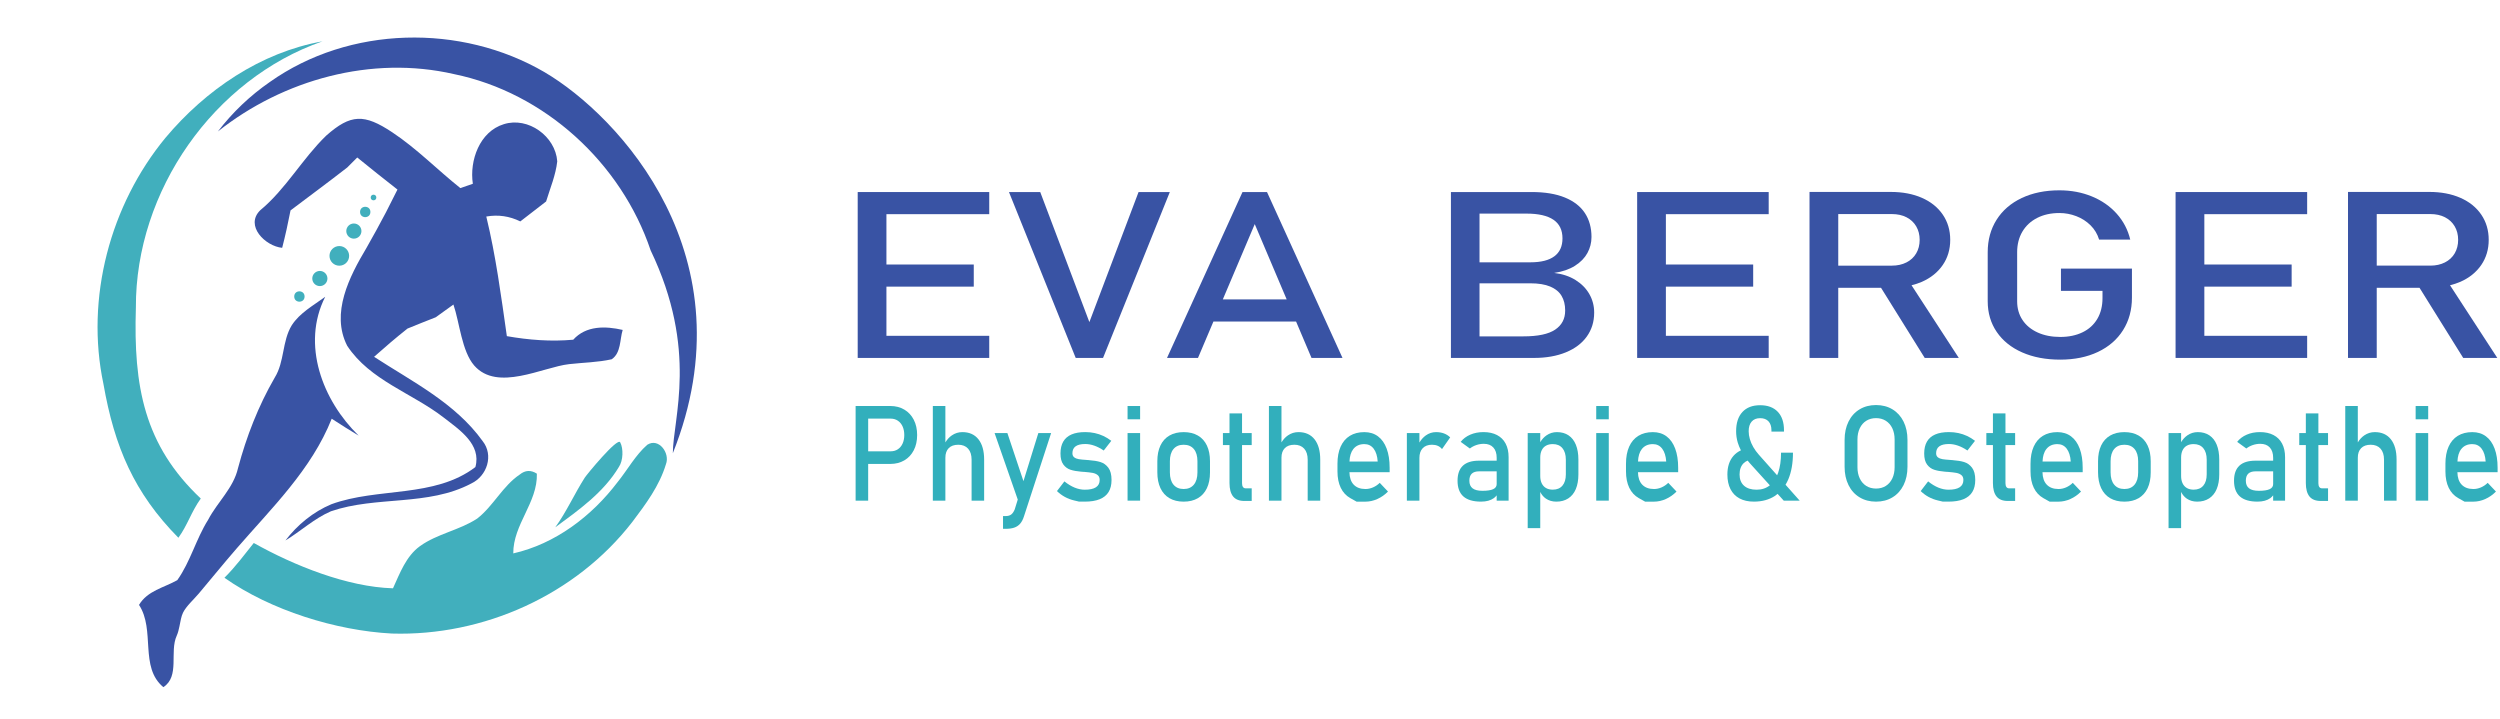 <?xml version="1.0" encoding="UTF-8" standalone="no"?>
<svg
   width="730"
   height="210"
   enable-background="new 0 0 1100 850"
   version="1.1"
   viewBox="0 0 730 210"
   id="svg108"
   xmlns="http://www.w3.org/2000/svg"
   xmlns:svg="http://www.w3.org/2000/svg">
  <defs
     id="defs112" />
  <g
     fill="#0d8140"
     id="g82"
     transform="translate(-60.432,-432.703)"
     style="fill:#32afbc;fill-opacity:1">
    <path
       d="m 324.5,552.31 c -1.186,-0.704 -2.558,-1.056 -4.114,-1.056 h -10.114 v 27.638 h 3.665 v -10.72 h 6.45 c 1.556,0 2.928,-0.349 4.114,-1.046 1.186,-0.697 2.104,-1.683 2.757,-2.956 0.653,-1.273 0.979,-2.753 0.979,-4.438 0,-1.685 -0.326,-3.167 -0.979,-4.447 -0.653,-1.28 -1.572,-2.272 -2.758,-2.975 z m -0.512,9.913 c -0.329,0.722 -0.793,1.28 -1.392,1.673 -0.599,0.393 -1.293,0.589 -2.083,0.589 h -6.575 v -9.542 h 6.575 c 0.791,0 1.485,0.199 2.083,0.6 0.599,0.397 1.063,0.959 1.392,1.682 0.33,0.723 0.494,1.559 0.494,2.509 0,0.937 -0.164,1.767 -0.494,2.489 z"
       id="path24"
       style="fill:#32afbc;fill-opacity:1" />
    <path
       d="m 341.44,558.88 c -1.126,0 -2.153,0.321 -3.081,0.961 -0.74,0.51 -1.362,1.193 -1.877,2.037 v -10.62 h -3.665 v 27.638 h 3.665 v -12.545 c 0,-1.204 0.326,-2.136 0.979,-2.794 0.653,-0.66 1.578,-0.989 2.776,-0.989 1.233,0 2.191,0.38 2.874,1.141 0.683,0.761 1.024,1.838 1.024,3.231 v 11.956 h 3.665 v -11.975 c 0,-2.56 -0.554,-4.54 -1.662,-5.94 -1.108,-1.4 -2.674,-2.101 -4.698,-2.101 z"
       id="path26"
       style="fill:#32afbc;fill-opacity:1" />
    <path
       d="m 359.28,573.2 -4.692,-14.04 h -3.737 l 6.766,19.417 -0.891,2.88 c -0.299,0.709 -0.649,1.209 -1.051,1.501 -0.401,0.291 -0.943,0.438 -1.626,0.438 h -0.736 v 3.725 h 0.736 c 0.994,0 1.833,-0.113 2.515,-0.342 0.683,-0.228 1.257,-0.605 1.725,-1.131 0.468,-0.526 0.845,-1.238 1.132,-2.138 l 7.94,-24.35 h -3.736 z"
       id="path28"
       style="fill:#32afbc;fill-opacity:1" />
    <path
       d="m 381.76,567.62 c -0.917,-0.277 -2.027,-0.461 -3.333,-0.551 -0.036,-0.013 -0.072,-0.019 -0.108,-0.019 h -0.107 c -0.084,-0.013 -0.165,-0.02 -0.243,-0.02 -0.078,0 -0.152,-0.006 -0.224,-0.019 -0.995,-0.063 -1.761,-0.14 -2.3,-0.228 -0.539,-0.089 -0.985,-0.267 -1.338,-0.532 -0.354,-0.268 -0.53,-0.665 -0.53,-1.197 0,-0.9 0.312,-1.575 0.934,-2.025 0.623,-0.449 1.557,-0.674 2.803,-0.674 0.862,0 1.746,0.158 2.649,0.475 0.904,0.316 1.824,0.792 2.758,1.425 l 2.209,-2.831 c -0.743,-0.57 -1.515,-1.043 -2.317,-1.417 -0.802,-0.373 -1.644,-0.655 -2.524,-0.846 -0.88,-0.19 -1.805,-0.285 -2.775,-0.285 -1.605,0 -2.94,0.231 -4.006,0.693 -1.066,0.463 -1.868,1.157 -2.407,2.082 -0.539,0.925 -0.809,2.085 -0.809,3.479 0,1.394 0.278,2.465 0.835,3.212 0.558,0.748 1.254,1.259 2.093,1.53 0.838,0.272 1.862,0.46 3.072,0.561 0.047,0 0.096,0.003 0.143,0.01 0.048,0.007 0.096,0.01 0.144,0.01 0.096,0.013 0.197,0.022 0.305,0.028 0.108,0.006 0.209,0.01 0.306,0.01 1.065,0.088 1.892,0.187 2.479,0.294 0.587,0.108 1.078,0.321 1.473,0.638 0.395,0.316 0.593,0.791 0.593,1.425 0,0.951 -0.362,1.664 -1.087,2.139 -0.725,0.476 -1.812,0.712 -3.261,0.712 -0.97,0 -1.952,-0.202 -2.946,-0.607 -0.994,-0.406 -1.994,-1.014 -3,-1.824 l -2.174,2.832 c 0.707,0.684 1.479,1.255 2.317,1.711 0.838,0.455 1.74,0.797 2.704,1.025 0.964,0.229 1.446,0.343 1.446,0.343 h 1.652 c 1.749,0 3.201,-0.234 4.356,-0.703 1.155,-0.469 2.021,-1.169 2.596,-2.101 0.575,-0.932 0.862,-2.107 0.862,-3.526 0,-1.559 -0.312,-2.75 -0.934,-3.573 -0.621,-0.825 -1.39,-1.377 -2.306,-1.656 z"
       id="path30"
       style="fill:#32afbc;fill-opacity:1" />
    <rect
       x="389.68"
       y="559.16"
       width="3.665"
       height="19.73"
       id="rect32"
       style="fill:#32afbc;fill-opacity:1" />
    <rect
       x="389.68"
       y="551.26"
       width="3.665"
       height="3.877"
       id="rect34"
       style="fill:#32afbc;fill-opacity:1" />
    <path
       d="m 410.21,559.88 c -1.149,-0.665 -2.532,-0.998 -4.149,-0.998 -1.617,0 -3,0.333 -4.149,0.998 -1.15,0.665 -2.027,1.635 -2.632,2.908 -0.605,1.273 -0.907,2.805 -0.907,4.591 v 3.212 c 0,1.813 0.302,3.361 0.907,4.648 0.605,1.285 1.482,2.264 2.632,2.936 1.149,0.672 2.532,1.008 4.149,1.008 1.617,0 3,-0.336 4.149,-1.008 1.15,-0.672 2.027,-1.644 2.632,-2.917 0.604,-1.273 0.907,-2.81 0.907,-4.61 v -3.269 c 0,-1.786 -0.303,-3.317 -0.907,-4.591 -0.605,-1.273 -1.482,-2.243 -2.632,-2.908 z m -0.126,10.768 c 0,1.534 -0.35,2.726 -1.051,3.574 -0.701,0.848 -1.692,1.272 -2.973,1.272 -1.282,0 -2.273,-0.424 -2.973,-1.272 -0.701,-0.849 -1.051,-2.04 -1.051,-3.574 v -3.269 c 0,-1.533 0.35,-2.719 1.051,-3.555 0.7,-0.837 1.691,-1.255 2.973,-1.255 1.281,0 2.272,0.418 2.973,1.255 0.701,0.836 1.051,2.021 1.051,3.555 z"
       id="path36"
       style="fill:#32afbc;fill-opacity:1" />
    <path
       d="m 423.11,553.42 h -3.665 v 5.74 h -1.922 v 3.497 h 1.922 v 11.101 c 0,1.725 0.35,3.025 1.051,3.906 0.701,0.881 1.806,1.321 3.314,1.321 h 2.12 v -3.687 h -1.761 c -0.347,0 -0.611,-0.131 -0.79,-0.39 -0.18,-0.261 -0.27,-0.631 -0.27,-1.112 v -11.14 h 2.82 v -3.497 h -2.82 v -5.739 z"
       id="path38"
       style="fill:#32afbc;fill-opacity:1" />
    <path
       d="m 439.58,558.88 c -1.126,0 -2.153,0.321 -3.081,0.961 -0.74,0.51 -1.362,1.193 -1.877,2.037 v -10.62 h -3.665 v 27.638 h 3.665 v -12.545 c 0,-1.204 0.326,-2.136 0.979,-2.794 0.653,-0.66 1.578,-0.989 2.776,-0.989 1.233,0 2.191,0.38 2.874,1.141 0.683,0.761 1.024,1.838 1.024,3.231 v 11.956 h 3.665 v -11.975 c 0,-2.56 -0.554,-4.54 -1.662,-5.94 -1.108,-1.4 -2.675,-2.101 -4.698,-2.101 z"
       id="path40"
       style="fill:#32afbc;fill-opacity:1" />
    <path
       d="m 462.81,560.12 c -1.102,-0.825 -2.431,-1.236 -3.988,-1.236 -1.652,0 -3.065,0.362 -4.239,1.083 -1.174,0.723 -2.069,1.775 -2.686,3.156 -0.617,1.381 -0.925,3.048 -0.925,4.999 v 2.224 c 0,1.875 0.32,3.476 0.961,4.8 0.64,1.323 1.572,2.328 2.793,3.013 l 1.833,1.026 h 2.587 c 1.161,0 2.317,-0.257 3.467,-0.77 1.15,-0.514 2.186,-1.239 3.107,-2.177 l -2.407,-2.547 c -0.576,0.57 -1.229,1.014 -1.959,1.33 -0.73,0.316 -1.467,0.475 -2.209,0.475 -1.498,0 -2.653,-0.437 -3.467,-1.311 -0.784,-0.843 -1.182,-2.046 -1.21,-3.593 h 11.737 V 569.3 c 0,-2.18 -0.29,-4.05 -0.871,-5.607 -0.581,-1.559 -1.422,-2.75 -2.524,-3.573 z m -8.329,7.356 c 0.061,-1.543 0.422,-2.771 1.116,-3.649 0.76,-0.963 1.835,-1.444 3.224,-1.444 1.138,0 2.045,0.446 2.723,1.34 0.676,0.894 1.069,2.145 1.176,3.754 h -8.239 z"
       id="path42"
       style="fill:#32afbc;fill-opacity:1" />
    <path
       d="m 479.77,558.88 c -1.102,0 -2.108,0.326 -3.018,0.979 -0.725,0.52 -1.338,1.213 -1.851,2.065 v -2.76 h -3.665 v 19.73 h 3.665 v -12.488 c 0,-1.204 0.32,-2.145 0.961,-2.823 0.641,-0.677 1.542,-1.017 2.705,-1.017 0.646,0 1.215,0.108 1.707,0.323 0.49,0.216 0.897,0.532 1.222,0.95 l 2.389,-3.421 c -0.516,-0.507 -1.118,-0.891 -1.806,-1.15 -0.689,-0.257 -1.458,-0.388 -2.309,-0.388 z"
       id="path44"
       style="fill:#32afbc;fill-opacity:1" />
    <path
       d="m 497.57,559.74 c -1.103,-0.576 -2.426,-0.865 -3.971,-0.865 -1.413,0 -2.698,0.25 -3.854,0.751 -1.156,0.501 -2.087,1.201 -2.793,2.101 l 2.676,1.938 c 0.551,-0.43 1.183,-0.767 1.896,-1.008 0.713,-0.24 1.44,-0.36 2.183,-0.36 1.197,0 2.123,0.358 2.775,1.073 0.653,0.717 0.979,1.721 0.979,3.014 v 0.836 h -5.138 c -2.108,0 -3.682,0.488 -4.724,1.463 -1.042,0.977 -1.563,2.44 -1.563,4.392 0,2.053 0.568,3.583 1.706,4.59 1.138,1.007 2.856,1.512 5.156,1.512 0.778,0 1.479,-0.086 2.102,-0.257 0.623,-0.171 1.171,-0.428 1.645,-0.77 0.308,-0.223 0.572,-0.502 0.817,-0.805 v 1.546 h 3.484 v -12.679 c 0,-1.546 -0.287,-2.866 -0.862,-3.963 -0.574,-1.096 -1.413,-1.932 -2.514,-2.509 z m -1.141,15.805 c -0.689,0.316 -1.734,0.475 -3.135,0.475 -1.281,0 -2.236,-0.239 -2.865,-0.721 -0.629,-0.482 -0.944,-1.224 -0.944,-2.225 0,-0.925 0.237,-1.612 0.71,-2.063 0.472,-0.45 1.188,-0.675 2.146,-0.675 h 5.12 v 3.726 c 10e-4,0.672 -0.343,1.166 -1.032,1.483 z"
       id="path46"
       style="fill:#32afbc;fill-opacity:1" />
    <path
       d="m 518.44,559.82 c -0.939,-0.626 -2.068,-0.94 -3.386,-0.94 -1.113,0 -2.126,0.314 -3.036,0.94 -0.721,0.497 -1.329,1.168 -1.833,1.995 v -2.65 h -3.665 v 27.751 h 3.665 v -10.568 c 0.401,0.811 0.946,1.466 1.652,1.949 0.863,0.589 1.875,0.884 3.037,0.884 1.354,0 2.515,-0.314 3.485,-0.941 0.97,-0.626 1.707,-1.536 2.21,-2.727 0.502,-1.192 0.754,-2.624 0.754,-4.296 v -4.296 c 0,-1.698 -0.246,-3.149 -0.737,-4.354 -0.491,-1.203 -1.206,-2.119 -2.146,-2.747 z m -0.782,11.397 c 0,1.418 -0.332,2.519 -0.997,3.298 -0.665,0.778 -1.601,1.168 -2.811,1.168 -0.779,0 -1.441,-0.158 -1.985,-0.475 -0.546,-0.316 -0.962,-0.773 -1.249,-1.369 -0.288,-0.595 -0.432,-1.317 -0.432,-2.166 v -5.38 c 0,-0.823 0.144,-1.53 0.432,-2.119 0.287,-0.59 0.703,-1.036 1.249,-1.34 0.544,-0.305 1.206,-0.456 1.985,-0.456 1.209,0 2.146,0.398 2.811,1.197 0.665,0.798 0.997,1.92 0.997,3.364 z"
       id="path48"
       style="fill:#32afbc;fill-opacity:1" />
    <rect
       x="526.53"
       y="551.26"
       width="3.665"
       height="3.877"
       id="rect50"
       style="fill:#32afbc;fill-opacity:1" />
    <rect
       x="526.53"
       y="559.16"
       width="3.665"
       height="19.73"
       id="rect52"
       style="fill:#32afbc;fill-opacity:1" />
    <path
       d="m 547.06,560.12 c -1.103,-0.825 -2.431,-1.236 -3.988,-1.236 -1.652,0 -3.065,0.362 -4.24,1.083 -1.173,0.723 -2.068,1.775 -2.686,3.156 -0.617,1.381 -0.925,3.048 -0.925,4.999 v 2.224 c 0,1.875 0.321,3.476 0.961,4.8 0.641,1.323 1.572,2.328 2.793,3.013 l 1.833,1.026 h 2.587 c 1.161,0 2.317,-0.257 3.467,-0.77 1.15,-0.514 2.186,-1.239 3.107,-2.177 l -2.407,-2.547 c -0.576,0.57 -1.229,1.014 -1.959,1.33 -0.73,0.316 -1.467,0.475 -2.208,0.475 -1.498,0 -2.654,-0.437 -3.467,-1.311 -0.786,-0.843 -1.182,-2.046 -1.21,-3.593 h 11.737 V 569.3 c 0,-2.18 -0.29,-4.05 -0.871,-5.607 -0.581,-1.559 -1.422,-2.75 -2.524,-3.573 z m -8.328,7.356 c 0.061,-1.543 0.421,-2.771 1.114,-3.649 0.762,-0.963 1.836,-1.444 3.225,-1.444 1.137,0 2.045,0.446 2.722,1.34 0.676,0.894 1.069,2.145 1.176,3.754 h -8.237 z"
       id="path54"
       style="fill:#32afbc;fill-opacity:1" />
    <path
       d="m 582.64,572.61 c 0.893,-2.135 1.338,-4.711 1.338,-7.727 h -3.484 c 0,2.28 -0.279,4.229 -0.836,5.845 -0.092,0.267 -0.202,0.509 -0.308,0.754 l -5.36,-6.029 c -0.622,-0.695 -1.155,-1.432 -1.598,-2.204 -0.444,-0.773 -0.779,-1.553 -1.006,-2.338 -0.229,-0.786 -0.342,-1.546 -0.342,-2.281 0,-1.216 0.29,-2.158 0.87,-2.822 0.581,-0.666 1.404,-0.999 2.472,-0.999 1.054,0 1.868,0.308 2.442,0.923 0.575,0.614 0.862,1.485 0.862,2.613 v 0.381 h 3.665 v -0.381 c 0,-2.331 -0.607,-4.135 -1.824,-5.407 -1.215,-1.273 -2.93,-1.911 -5.146,-1.911 -2.228,0 -3.953,0.663 -5.175,1.986 -1.222,1.325 -1.832,3.197 -1.832,5.617 0,1.115 0.155,2.208 0.468,3.279 0.228,0.785 0.557,1.547 0.934,2.295 -0.856,0.396 -1.59,0.936 -2.192,1.63 -1.174,1.355 -1.76,3.162 -1.76,5.417 0,1.674 0.303,3.103 0.907,4.286 0.604,1.186 1.485,2.088 2.64,2.709 1.157,0.621 2.549,0.932 4.178,0.932 2.407,0 4.467,-0.561 6.18,-1.682 0.268,-0.176 0.508,-0.386 0.756,-0.586 l 1.795,1.982 h 4.653 l -4.131,-4.646 c 0.306,-0.511 0.589,-1.05 0.834,-1.636 z m -5.426,1.816 c -1.071,0.849 -2.355,1.272 -3.853,1.272 -1.581,0 -2.806,-0.389 -3.675,-1.168 -0.867,-0.779 -1.301,-1.873 -1.301,-3.279 0,-1.432 0.406,-2.541 1.221,-3.326 0.321,-0.312 0.712,-0.542 1.141,-0.729 0.194,0.237 0.374,0.479 0.584,0.711 l 5.896,6.508 c -0.005,0.003 -0.008,0.008 -0.013,0.011 z"
       id="path56"
       style="fill:#32afbc;fill-opacity:1" />
    <path
       d="m 613.05,552.24 c -1.391,-0.842 -2.995,-1.264 -4.815,-1.264 -1.82,0 -3.425,0.422 -4.813,1.264 -1.391,0.844 -2.465,2.034 -3.225,3.574 -0.762,1.54 -1.142,3.322 -1.142,5.35 v 7.832 c 0,2.027 0.38,3.812 1.142,5.351 0.76,1.54 1.834,2.731 3.225,3.573 1.389,0.844 2.993,1.265 4.813,1.265 1.82,0 3.425,-0.421 4.815,-1.265 1.389,-0.842 2.463,-2.033 3.225,-3.573 0.76,-1.539 1.141,-3.323 1.141,-5.351 v -7.832 c 0,-2.027 -0.381,-3.81 -1.141,-5.35 -0.762,-1.539 -1.836,-2.73 -3.225,-3.574 z m 0.61,16.889 c 0,1.243 -0.225,2.335 -0.674,3.279 -0.449,0.943 -1.085,1.673 -1.904,2.187 -0.82,0.512 -1.77,0.769 -2.848,0.769 -1.078,0 -2.027,-0.257 -2.848,-0.769 -0.819,-0.514 -1.455,-1.243 -1.903,-2.187 -0.449,-0.944 -0.674,-2.036 -0.674,-3.279 v -8.098 c 0,-1.241 0.225,-2.335 0.674,-3.278 0.448,-0.944 1.084,-1.672 1.903,-2.186 0.82,-0.514 1.77,-0.771 2.848,-0.771 1.078,0 2.027,0.257 2.848,0.771 0.819,0.514 1.455,1.241 1.904,2.186 0.449,0.943 0.674,2.037 0.674,3.278 z"
       id="path58"
       style="fill:#32afbc;fill-opacity:1" />
    <path
       d="m 633.96,567.62 c -0.915,-0.277 -2.026,-0.461 -3.332,-0.551 -0.035,-0.013 -0.071,-0.019 -0.107,-0.019 h -0.108 c -0.084,-0.013 -0.164,-0.02 -0.242,-0.02 -0.077,0 -0.152,-0.006 -0.225,-0.019 -0.993,-0.063 -1.761,-0.14 -2.3,-0.228 -0.538,-0.089 -0.984,-0.267 -1.338,-0.532 -0.353,-0.268 -0.529,-0.665 -0.529,-1.197 0,-0.9 0.311,-1.575 0.934,-2.025 0.623,-0.449 1.557,-0.674 2.803,-0.674 0.862,0 1.745,0.158 2.649,0.475 0.904,0.317 1.824,0.792 2.758,1.425 l 2.21,-2.831 c -0.743,-0.57 -1.516,-1.043 -2.317,-1.417 -0.803,-0.373 -1.645,-0.655 -2.524,-0.846 -0.881,-0.19 -1.806,-0.285 -2.775,-0.285 -1.605,0 -2.94,0.231 -4.006,0.693 -1.066,0.463 -1.869,1.157 -2.408,2.082 -0.538,0.925 -0.808,2.085 -0.808,3.479 0,1.394 0.278,2.465 0.836,3.212 0.557,0.748 1.254,1.259 2.093,1.53 0.837,0.272 1.862,0.46 3.071,0.561 0.048,0 0.096,0.003 0.145,0.01 0.047,0.007 0.095,0.01 0.144,0.01 0.095,0.013 0.197,0.022 0.305,0.028 0.108,0.006 0.21,0.01 0.305,0.01 1.067,0.088 1.893,0.187 2.48,0.294 0.586,0.108 1.078,0.321 1.473,0.638 0.396,0.316 0.593,0.791 0.593,1.425 0,0.951 -0.362,1.664 -1.087,2.139 -0.726,0.476 -1.812,0.712 -3.261,0.712 -0.971,0 -1.952,-0.202 -2.945,-0.607 -0.995,-0.406 -1.994,-1.014 -3,-1.824 l -2.174,2.832 c 0.706,0.684 1.479,1.255 2.317,1.711 0.838,0.455 1.738,0.797 2.703,1.025 0.964,0.229 1.446,0.343 1.446,0.343 h 1.652 c 1.749,0 3.2,-0.234 4.357,-0.703 1.155,-0.469 2.021,-1.169 2.595,-2.101 0.575,-0.932 0.863,-2.107 0.863,-3.526 0,-1.559 -0.313,-2.75 -0.936,-3.573 -0.624,-0.825 -1.393,-1.377 -2.31,-1.656 z"
       id="path60"
       style="fill:#32afbc;fill-opacity:1" />
    <path
       d="m 646.03,553.42 h -3.664 v 5.74 h -1.922 v 3.497 h 1.922 v 11.101 c 0,1.725 0.35,3.025 1.051,3.906 0.7,0.881 1.806,1.321 3.314,1.321 h 2.12 v -3.687 h -1.761 c -0.348,0 -0.611,-0.131 -0.79,-0.39 -0.181,-0.261 -0.271,-0.631 -0.271,-1.112 v -11.14 h 2.821 v -3.497 h -2.821 v -5.739 z"
       id="path62"
       style="fill:#32afbc;fill-opacity:1" />
    <path
       d="m 665.18,560.12 c -1.103,-0.825 -2.432,-1.236 -3.988,-1.236 -1.652,0 -3.065,0.362 -4.239,1.083 -1.174,0.723 -2.068,1.775 -2.687,3.156 -0.616,1.381 -0.925,3.048 -0.925,4.999 v 2.224 c 0,1.875 0.321,3.476 0.962,4.8 0.641,1.323 1.571,2.328 2.793,3.013 l 1.833,1.026 h 2.587 c 1.161,0 2.317,-0.257 3.467,-0.77 1.15,-0.514 2.186,-1.239 3.107,-2.177 l -2.407,-2.547 c -0.575,0.57 -1.228,1.014 -1.958,1.33 -0.73,0.316 -1.468,0.475 -2.209,0.475 -1.497,0 -2.653,-0.437 -3.467,-1.311 -0.786,-0.843 -1.183,-2.046 -1.211,-3.593 h 11.737 V 569.3 c 0,-2.18 -0.29,-4.05 -0.871,-5.607 -0.581,-1.559 -1.422,-2.75 -2.524,-3.573 z m -8.327,7.356 c 0.061,-1.543 0.42,-2.771 1.114,-3.649 0.761,-0.963 1.836,-1.444 3.225,-1.444 1.138,0 2.045,0.446 2.723,1.34 0.676,0.894 1.068,2.145 1.176,3.754 h -8.238 z"
       id="path64"
       style="fill:#32afbc;fill-opacity:1" />
    <path
       d="m 684.9,559.88 c -1.149,-0.665 -2.533,-0.998 -4.15,-0.998 -1.616,0 -3,0.333 -4.149,0.998 -1.149,0.665 -2.027,1.635 -2.632,2.908 -0.604,1.273 -0.907,2.805 -0.907,4.591 v 3.212 c 0,1.813 0.304,3.361 0.907,4.648 0.604,1.285 1.482,2.264 2.632,2.936 1.15,0.672 2.533,1.008 4.149,1.008 1.617,0 3.001,-0.336 4.15,-1.008 1.149,-0.672 2.027,-1.644 2.632,-2.917 0.605,-1.273 0.907,-2.81 0.907,-4.61 v -3.269 c 0,-1.786 -0.303,-3.317 -0.907,-4.591 -0.604,-1.274 -1.482,-2.243 -2.632,-2.908 z m -0.125,10.768 c 0,1.534 -0.351,2.726 -1.052,3.574 -0.7,0.849 -1.691,1.272 -2.974,1.272 -1.281,0 -2.271,-0.424 -2.972,-1.272 -0.701,-0.849 -1.052,-2.04 -1.052,-3.574 v -3.269 c 0,-1.533 0.351,-2.719 1.052,-3.555 0.7,-0.837 1.69,-1.255 2.972,-1.255 1.282,0 2.273,0.418 2.974,1.255 0.701,0.836 1.052,2.021 1.052,3.555 z"
       id="path66"
       style="fill:#32afbc;fill-opacity:1" />
    <path
       d="m 705.57,559.82 c -0.939,-0.626 -2.068,-0.94 -3.386,-0.94 -1.113,0 -2.126,0.314 -3.035,0.94 -0.722,0.497 -1.33,1.168 -1.833,1.995 v -2.65 h -3.665 v 27.751 h 3.665 v -10.568 c 0.4,0.811 0.946,1.466 1.652,1.949 0.863,0.589 1.874,0.884 3.036,0.884 1.354,0 2.516,-0.314 3.485,-0.941 0.97,-0.626 1.706,-1.536 2.21,-2.727 0.502,-1.192 0.754,-2.624 0.754,-4.296 v -4.296 c 0,-1.698 -0.245,-3.149 -0.736,-4.354 -0.49,-1.203 -1.205,-2.119 -2.147,-2.747 z m -0.781,11.397 c 0,1.418 -0.332,2.519 -0.997,3.298 -0.665,0.778 -1.601,1.168 -2.811,1.168 -0.779,0 -1.44,-0.158 -1.985,-0.475 -0.546,-0.316 -0.962,-0.773 -1.248,-1.369 -0.288,-0.595 -0.432,-1.317 -0.432,-2.166 v -5.38 c 0,-0.823 0.144,-1.53 0.432,-2.119 0.286,-0.59 0.702,-1.036 1.248,-1.34 0.545,-0.305 1.206,-0.456 1.985,-0.456 1.21,0 2.146,0.398 2.811,1.197 0.665,0.798 0.997,1.92 0.997,3.364 z"
       id="path68"
       style="fill:#32afbc;fill-opacity:1" />
    <path
       d="m 724.3,559.74 c -1.102,-0.576 -2.426,-0.865 -3.97,-0.865 -1.414,0 -2.698,0.25 -3.854,0.751 -1.156,0.501 -2.087,1.201 -2.793,2.101 l 2.676,1.938 c 0.551,-0.43 1.183,-0.767 1.896,-1.008 0.713,-0.24 1.439,-0.36 2.182,-0.36 1.198,0 2.123,0.358 2.776,1.073 0.652,0.717 0.979,1.721 0.979,3.014 v 0.836 h -5.138 c -2.108,0 -3.682,0.488 -4.725,1.463 -1.042,0.977 -1.563,2.44 -1.563,4.392 0,2.053 0.569,3.583 1.707,4.59 1.138,1.007 2.855,1.512 5.155,1.512 0.778,0 1.479,-0.086 2.102,-0.257 0.623,-0.171 1.171,-0.428 1.645,-0.77 0.308,-0.223 0.572,-0.502 0.816,-0.805 v 1.546 h 3.485 v -12.679 c 0,-1.546 -0.287,-2.866 -0.862,-3.963 -0.574,-1.096 -1.413,-1.932 -2.514,-2.509 z m -1.141,15.805 c -0.689,0.316 -1.734,0.475 -3.135,0.475 -1.281,0 -2.236,-0.239 -2.865,-0.721 -0.629,-0.482 -0.944,-1.224 -0.944,-2.225 0,-0.925 0.237,-1.612 0.711,-2.063 0.473,-0.45 1.188,-0.675 2.146,-0.675 h 5.119 v 3.726 c 0,0.672 -0.343,1.166 -1.032,1.483 z"
       id="path70"
       style="fill:#32afbc;fill-opacity:1" />
    <path
       d="m 737.4,553.42 h -3.664 v 5.74 h -1.923 v 3.497 h 1.923 v 11.101 c 0,1.725 0.35,3.025 1.05,3.906 0.7,0.881 1.806,1.321 3.314,1.321 h 2.12 v -3.687 h -1.761 c -0.348,0 -0.61,-0.131 -0.79,-0.39 -0.181,-0.261 -0.27,-0.631 -0.27,-1.112 v -11.14 h 2.82 v -3.497 h -2.82 v -5.739 z"
       id="path72"
       style="fill:#32afbc;fill-opacity:1" />
    <path
       d="m 753.87,558.88 c -1.125,0 -2.152,0.321 -3.081,0.961 -0.739,0.51 -1.36,1.193 -1.876,2.038 v -10.621 h -3.666 v 27.638 h 3.666 v -12.545 c 0,-1.204 0.326,-2.136 0.979,-2.794 0.652,-0.66 1.577,-0.989 2.775,-0.989 1.233,0 2.191,0.38 2.874,1.141 0.683,0.761 1.023,1.838 1.023,3.231 v 11.956 h 3.666 v -11.975 c 0,-2.56 -0.555,-4.54 -1.663,-5.94 -1.107,-1.401 -2.672,-2.101 -4.697,-2.101 z"
       id="path74"
       style="fill:#32afbc;fill-opacity:1" />
    <rect
       x="765.8"
       y="551.26"
       width="3.665"
       height="3.877"
       id="rect76"
       style="fill:#32afbc;fill-opacity:1" />
    <rect
       x="765.8"
       y="559.16"
       width="3.665"
       height="19.73"
       id="rect78"
       style="fill:#32afbc;fill-opacity:1" />
    <path
       d="m 789.73,569.3 c 0,-2.18 -0.29,-4.05 -0.871,-5.607 -0.581,-1.56 -1.422,-2.75 -2.524,-3.573 -1.103,-0.825 -2.432,-1.236 -3.988,-1.236 -1.652,0 -3.065,0.362 -4.239,1.083 -1.173,0.723 -2.068,1.775 -2.686,3.156 -0.618,1.381 -0.926,3.048 -0.926,4.999 v 2.224 c 0,1.875 0.321,3.476 0.962,4.8 0.641,1.323 1.571,2.328 2.793,3.013 l 1.833,1.026 h 2.587 c 1.161,0 2.317,-0.257 3.467,-0.77 1.15,-0.514 2.186,-1.239 3.107,-2.177 l -2.406,-2.547 c -0.576,0.57 -1.229,1.014 -1.959,1.33 -0.73,0.316 -1.468,0.475 -2.209,0.475 -1.497,0 -2.653,-0.437 -3.467,-1.311 -0.786,-0.843 -1.181,-2.046 -1.211,-3.593 h 11.737 z m -11.723,-1.825 c 0.06,-1.543 0.42,-2.771 1.114,-3.649 0.762,-0.963 1.836,-1.444 3.225,-1.444 1.138,0 2.045,0.446 2.723,1.34 0.676,0.894 1.068,2.145 1.176,3.754 h -8.238 z"
       id="path80"
       style="fill:#32afbc;fill-opacity:1" />
  </g>
  <g
     fill="#3953a4"
     id="g102"
     transform="translate(-60.432,-432.703)">
    <polygon
       points="319.27,516.4 344.77,516.4 344.77,509.94 319.27,509.94 319.27,495.24 349.29,495.24 349.29,488.78 319.27,488.78 314.95,488.78 310.88,488.78 310.88,537.22 314.95,537.22 319.27,537.22 349.29,537.22 349.29,530.76 319.27,530.76 "
       id="polygon84" />
    <polygon
       points="355.05,488.78 374.54,537.22 382.52,537.22 402.02,488.78 392.89,488.78 378.53,526.76 364.18,488.78 "
       id="polygon86" />
    <path
       d="m 423.24,488.78 -22.044,48.441 h 9.048 l 4.508,-10.628 h 24.134 l 4.507,10.628 h 9.048 L 430.397,488.78 Z m -5.748,31.351 9.326,-21.988 9.326,21.988 z"
       id="path88" />
    <path
       d="m 520.5,514.48 c -1.755,-1.1 -3.839,-1.793 -6.251,-2.082 2.412,-0.355 4.435,-1.05 6.066,-2.082 1.631,-1.033 2.844,-2.276 3.64,-3.731 0.795,-1.455 1.192,-3.016 1.192,-4.681 0,-2.71 -0.645,-5.042 -1.933,-6.997 -1.289,-1.954 -3.235,-3.465 -5.84,-4.53 -2.605,-1.066 -5.84,-1.6 -9.706,-1.6 h -23.567 v 48.441 h 24.266 c 3.537,0 6.635,-0.544 9.295,-1.633 2.659,-1.088 4.701,-2.632 6.128,-4.631 1.425,-1.999 2.139,-4.309 2.139,-6.93 v -0.1 c 0,-1.91 -0.467,-3.687 -1.398,-5.331 -0.932,-1.641 -2.276,-3.013 -4.031,-4.113 z m -14.353,-19.406 c 3.509,0 6.141,0.6 7.896,1.799 1.755,1.199 2.633,3.01 2.633,5.431 0,2.311 -0.789,4.054 -2.365,5.23 -1.577,1.178 -3.914,1.766 -7.012,1.766 h -14.847 v -14.226 z m 11.31,28.352 c 0,2.377 -0.974,4.221 -2.92,5.53 -1.947,1.312 -5.045,1.966 -9.295,1.966 h -12.79 V 515.43 h 14.847 c 2.357,0 4.29,0.317 5.799,0.95 1.508,0.633 2.611,1.538 3.311,2.715 0.699,1.178 1.049,2.588 1.049,4.231 v 0.1 z"
       id="path90" />
    <polygon
       points="546.87,516.4 572.36,516.4 572.36,509.94 546.87,509.94 546.87,495.24 576.89,495.24 576.89,488.78 546.87,488.78 542.55,488.78 538.48,488.78 538.48,537.22 542.55,537.22 546.87,537.22 576.89,537.22 576.89,530.76 546.87,530.76 "
       id="polygon92" />
    <path
       d="m 621.61,515 c 2.618,-1.154 4.653,-2.793 6.107,-4.914 1.452,-2.121 2.18,-4.569 2.18,-7.347 0,-2.775 -0.72,-5.225 -2.159,-7.346 -1.439,-2.121 -3.469,-3.759 -6.087,-4.914 -2.619,-1.154 -5.655,-1.732 -9.11,-1.732 h -23.729 v 48.475 h 8.39 v -20.489 h 12.49 l 12.762,20.489 h 9.953 l -13.806,-21.224 c 1.049,-0.267 2.065,-0.581 3.009,-0.998 z m -24.409,-19.79 h 15.669 c 1.618,0 3.037,0.312 4.257,0.934 1.22,0.622 2.166,1.505 2.838,2.648 0.672,1.143 1.008,2.46 1.008,3.947 0,1.488 -0.336,2.805 -1.008,3.948 -0.672,1.145 -1.624,2.027 -2.858,2.648 -1.233,0.622 -2.646,0.934 -4.236,0.934 H 597.202 V 495.21 Z"
       id="path94" />
    <path
       d="m 662.23,517.63 h 12.132 v 2.099 c 0,2.354 -0.508,4.387 -1.521,6.098 -1.015,1.71 -2.454,3.015 -4.318,3.914 -1.865,0.899 -4.03,1.35 -6.498,1.35 -2.495,0 -4.695,-0.434 -6.601,-1.3 -1.906,-0.866 -3.38,-2.082 -4.422,-3.647 -1.042,-1.566 -1.563,-3.393 -1.563,-5.48 v -14.295 c 0,-2.287 0.507,-4.292 1.521,-6.014 1.015,-1.721 2.454,-3.06 4.318,-4.015 1.864,-0.954 4.03,-1.433 6.498,-1.433 1.7,0 3.345,0.306 4.936,0.917 1.59,0.61 2.975,1.499 4.154,2.665 1.178,1.166 2.015,2.56 2.509,4.181 h 9.089 c -0.686,-2.865 -2.002,-5.386 -3.948,-7.563 -1.947,-2.177 -4.367,-3.858 -7.259,-5.047 -2.894,-1.188 -6.053,-1.783 -9.48,-1.783 -4.168,0 -7.834,0.75 -11.001,2.249 -3.167,1.499 -5.614,3.615 -7.342,6.347 -1.727,2.732 -2.591,5.897 -2.591,9.495 v 14.293 c 0,3.397 0.877,6.386 2.632,8.962 1.755,2.576 4.229,4.569 7.424,5.979 3.194,1.411 6.902,2.116 11.125,2.116 4.167,0 7.835,-0.75 11.002,-2.249 3.166,-1.499 5.613,-3.62 7.341,-6.363 1.728,-2.743 2.591,-5.914 2.591,-9.512 v -8.462 H 662.23 Z"
       id="path96" />
    <polygon
       points="704.1,516.4 729.59,516.4 729.59,509.94 704.1,509.94 704.1,495.24 734.12,495.24 734.12,488.78 704.1,488.78 699.78,488.78 695.7,488.78 695.7,537.22 699.78,537.22 704.1,537.22 734.12,537.22 734.12,530.76 704.1,530.76 "
       id="polygon98" />
    <path
       d="m 779.69,537.22 h 9.953 l -13.806,-21.224 c 1.05,-0.267 2.065,-0.581 3.01,-0.998 2.618,-1.154 4.653,-2.793 6.107,-4.914 1.452,-2.121 2.18,-4.569 2.18,-7.347 0,-2.775 -0.72,-5.225 -2.159,-7.346 -1.439,-2.121 -3.469,-3.759 -6.087,-4.914 -2.619,-1.154 -5.655,-1.732 -9.11,-1.732 h -23.729 v 48.475 h 8.39 v -20.489 h 12.49 z m -25.252,-42.012 h 15.669 c 1.618,0 3.037,0.312 4.257,0.934 1.22,0.622 2.166,1.505 2.838,2.648 0.672,1.143 1.008,2.46 1.008,3.947 0,1.488 -0.336,2.805 -1.008,3.948 -0.672,1.145 -1.624,2.027 -2.858,2.648 -1.233,0.622 -2.646,0.934 -4.236,0.934 h -15.669 v -15.059 z"
       id="path100" />
  </g>
  <g
     id="g1145"
     transform="matrix(4.129,0,0,4.129,-12.115,-26.284)">
    <path
       d="m 15.643,50.649 c 0.072,-0.228 0.193,-0.5 0.32,-0.759 -0.023,-0.018 -0.048,-0.037 -0.068,-0.052 -0.062,0.201 -0.158,0.51 -0.252,0.811 z"
       fill="none"
       id="path10"
       style="stroke-width:0.265" />
    <g
       id="g867">
      <path
         d="m 15.627,50.646 c 0.07,-0.346 0.125,-0.699 0.25,-0.952 0.232,-0.47 0.752,-0.923 1.113,-1.351 0.892,-1.061 1.765,-2.135 2.673,-3.183 2.485,-2.869 5.304,-5.59 6.729,-9.183 0.63,0.409 1.262,0.813 1.907,1.197 -2.548,-2.48 -4.076,-6.438 -2.366,-9.82 -0.828,0.611 -1.794,1.129 -2.366,2.016 -0.691,1.129 -0.502,2.569 -1.203,3.698 -1.159,2.002 -2.002,4.171 -2.598,6.404 -0.32,1.41 -1.459,2.401 -2.11,3.648 -0.858,1.361 -1.252,2.963 -2.184,4.274 -0.942,0.533 -2.11,0.745 -2.706,1.75 1.168,1.784 0.015,4.402 1.721,5.817 1.183,-0.773 0.419,-2.494 0.946,-3.642 0.001,-0.003 0.003,-0.006 0.004,-0.009 0.088,-0.196 0.143,-0.428 0.191,-0.663 z"
         id="path12"
         style="fill:#3953a4;stroke-width:0.265" />
      <path
         d="m 43.472,30.39 c -1.573,0.143 -3.145,0.02 -4.694,-0.252 -0.404,-2.829 -0.779,-5.689 -1.454,-8.459 0.838,-0.148 1.641,-0.03 2.406,0.345 0.606,-0.468 1.212,-0.941 1.824,-1.41 0.286,-0.937 0.68,-1.859 0.788,-2.84 -0.128,-1.77 -2.056,-3.17 -3.776,-2.627 -1.721,0.527 -2.44,2.578 -2.193,4.215 -0.223,0.074 -0.661,0.232 -0.883,0.306 -1.621,-1.291 -3.081,-2.795 -4.821,-3.949 -1.984,-1.316 -2.93,-1.291 -4.659,0.232 -1.701,1.642 -2.845,3.771 -4.678,5.289 -1.095,1.085 0.359,2.534 1.557,2.652 0.226,-0.877 0.419,-1.76 0.591,-2.647 1.336,-1.011 2.692,-2.006 4.013,-3.037 0.177,-0.178 0.527,-0.528 0.705,-0.705 0.942,0.764 1.888,1.523 2.844,2.268 -0.276,0.532 -0.547,1.069 -0.814,1.612 -0.448,0.848 -0.907,1.696 -1.385,2.529 -1.198,2.011 -2.534,4.599 -1.356,6.907 1.613,2.45 4.589,3.342 6.828,5.078 1.084,0.843 2.686,1.888 2.238,3.5 -2.898,2.208 -6.897,1.42 -10.185,2.628 -1.291,0.542 -2.4,1.454 -3.249,2.563 1.09,-0.66 2.041,-1.558 3.219,-2.065 3.214,-1.104 6.862,-0.34 9.928,-1.967 1.114,-0.528 1.597,-1.997 0.799,-2.997 -1.927,-2.687 -4.969,-4.2 -7.676,-5.96 0.769,-0.685 1.553,-1.356 2.361,-1.996 0.666,-0.271 1.332,-0.542 1.997,-0.799 0.315,-0.226 0.937,-0.675 1.253,-0.902 0.434,1.26 0.588,3.302 1.47,4.312 1.638,1.875 4.837,0.115 6.713,-0.097 1.001,-0.113 2.021,-0.123 3.013,-0.345 0.665,-0.458 0.562,-1.39 0.774,-2.075 -1.223,-0.28 -2.589,-0.315 -3.501,0.696 z"
         id="path14"
         style="fill:#3953a4;stroke-width:0.265" />
    </g>
    <g
       id="g4199"
       style="fill:#41afbd;fill-opacity:1">
      <g
         id="g5807"
         style="display:inline;fill:#41afbd;fill-opacity:1">
        <circle
           style="opacity:1;fill:#41afbd;fill-opacity:1;stroke:none;stroke-width:0.359;stroke-linejoin:bevel;paint-order:stroke markers fill"
           id="circle5795"
           cx="26.93"
           cy="24.461"
           r="0.695" />
        <circle
           style="fill:#41afbd;fill-opacity:1;stroke:none;stroke-width:0.277;stroke-linejoin:bevel;paint-order:stroke markers fill"
           id="circle5797"
           cx="27.959"
           cy="22.707"
           r="0.536" />
        <circle
           style="fill:#41afbd;fill-opacity:1;stroke:none;stroke-width:0.277;stroke-linejoin:bevel;paint-order:stroke markers fill"
           id="circle5799"
           cx="25.554"
           cy="26.062"
           r="0.536" />
        <circle
           style="fill:#41afbd;fill-opacity:1;stroke:none;stroke-width:0.189;stroke-linejoin:bevel;paint-order:stroke markers fill"
           id="circle5801"
           cx="24.108"
           cy="27.335"
           r="0.366" />
        <circle
           style="fill:#41afbd;fill-opacity:1;stroke:none;stroke-width:0.189;stroke-linejoin:bevel;paint-order:stroke markers fill"
           id="circle5803"
           cx="28.763"
           cy="21.356"
           r="0.366" />
        <circle
           style="fill:#41afbd;fill-opacity:1;stroke:none;stroke-width:0.103;stroke-linejoin:bevel;paint-order:stroke markers fill"
           id="circle5805"
           cx="29.349"
           cy="20.333"
           r="0.199" />
      </g>
      <g
         fill="#0d8140"
         id="g8"
         transform="matrix(0.212,0.032,-0.032,0.212,-75.375,-64.691)"
         style="fill:#41afbd;fill-opacity:1">
        <path
           d="m 650.67,391.81 c 0.865,-3.781 -3.631,-8.399 -7.051,-5.419 -3.38,4.019 -5.19,9.121 -7.838,13.632 -6.785,12.445 -17.301,23.222 -30.515,28.395 -1.487,-9.455 5.475,-17.8 3.771,-27.168 -2.132,-0.967 -3.976,-0.585 -5.535,1.121 -5.022,4.593 -7.049,11.544 -11.713,16.459 -5.258,4.711 -12.26,6.88 -17.321,11.817 -4.04,3.983 -5.201,9.793 -6.714,15.075 -15.035,1.83 -33.498,-2.582 -47.633,-7.928 -2.407,4.111 -4.745,8.614 -7.859,12.786 16.637,8.345 39.026,11.748 57.353,9.953 29.876,-3.583 58.039,-21.517 72.936,-48.251 3.488,-6.435 7.061,-13.09 8.119,-20.472 z"
           id="path2"
           style="fill:#41afbd;fill-opacity:1" />
        <path
           d="m 635.47,394.99 c 1.081,-2.263 0.596,-6.208 -0.802,-8.074 -1.145,-1.528 -9.311,12.148 -9.813,13.275 -2.585,5.806 -4.246,11.995 -7.179,17.654 6.808,-6.794 14.054,-13.724 17.794,-22.855 z"
           id="path4"
           style="fill:#41afbd;fill-opacity:1" />
        <path
           d="m 517.82,270.8 c -19.594,6.646 -35.706,21.568 -46.484,39.244 -14.686,24.56 -18.245,56.15 -8.08,83.284 6.711,20.011 15.379,34.019 32.015,46.472 2.342,-4.465 2.938,-9.158 5.378,-13.892 C 479.535,411.279 473.144,392.646 470.076,366.798 464.174,328.727 484.311,288.429 517.82,270.8 Z"
           id="path6"
           style="fill:#41afbd;fill-opacity:1" />
      </g>
    </g>
    <path
       d="m 41.445,11.47 c -5.914,-3.451 -13.805,-3.288 -19.428,0.694 -1.397,0.966 -2.644,2.151 -3.676,3.501 4.628,-3.674 10.879,-5.397 16.692,-4.06 6.416,1.313 11.834,6.285 13.914,12.467 3.382,7.059 1.58,11.888 1.569,14.345 C 56.061,24.523 46.69,14.556 41.445,11.47 Z"
       id="path16"
       style="fill:#3953a4;stroke-width:0.215" />
  </g>
</svg>
